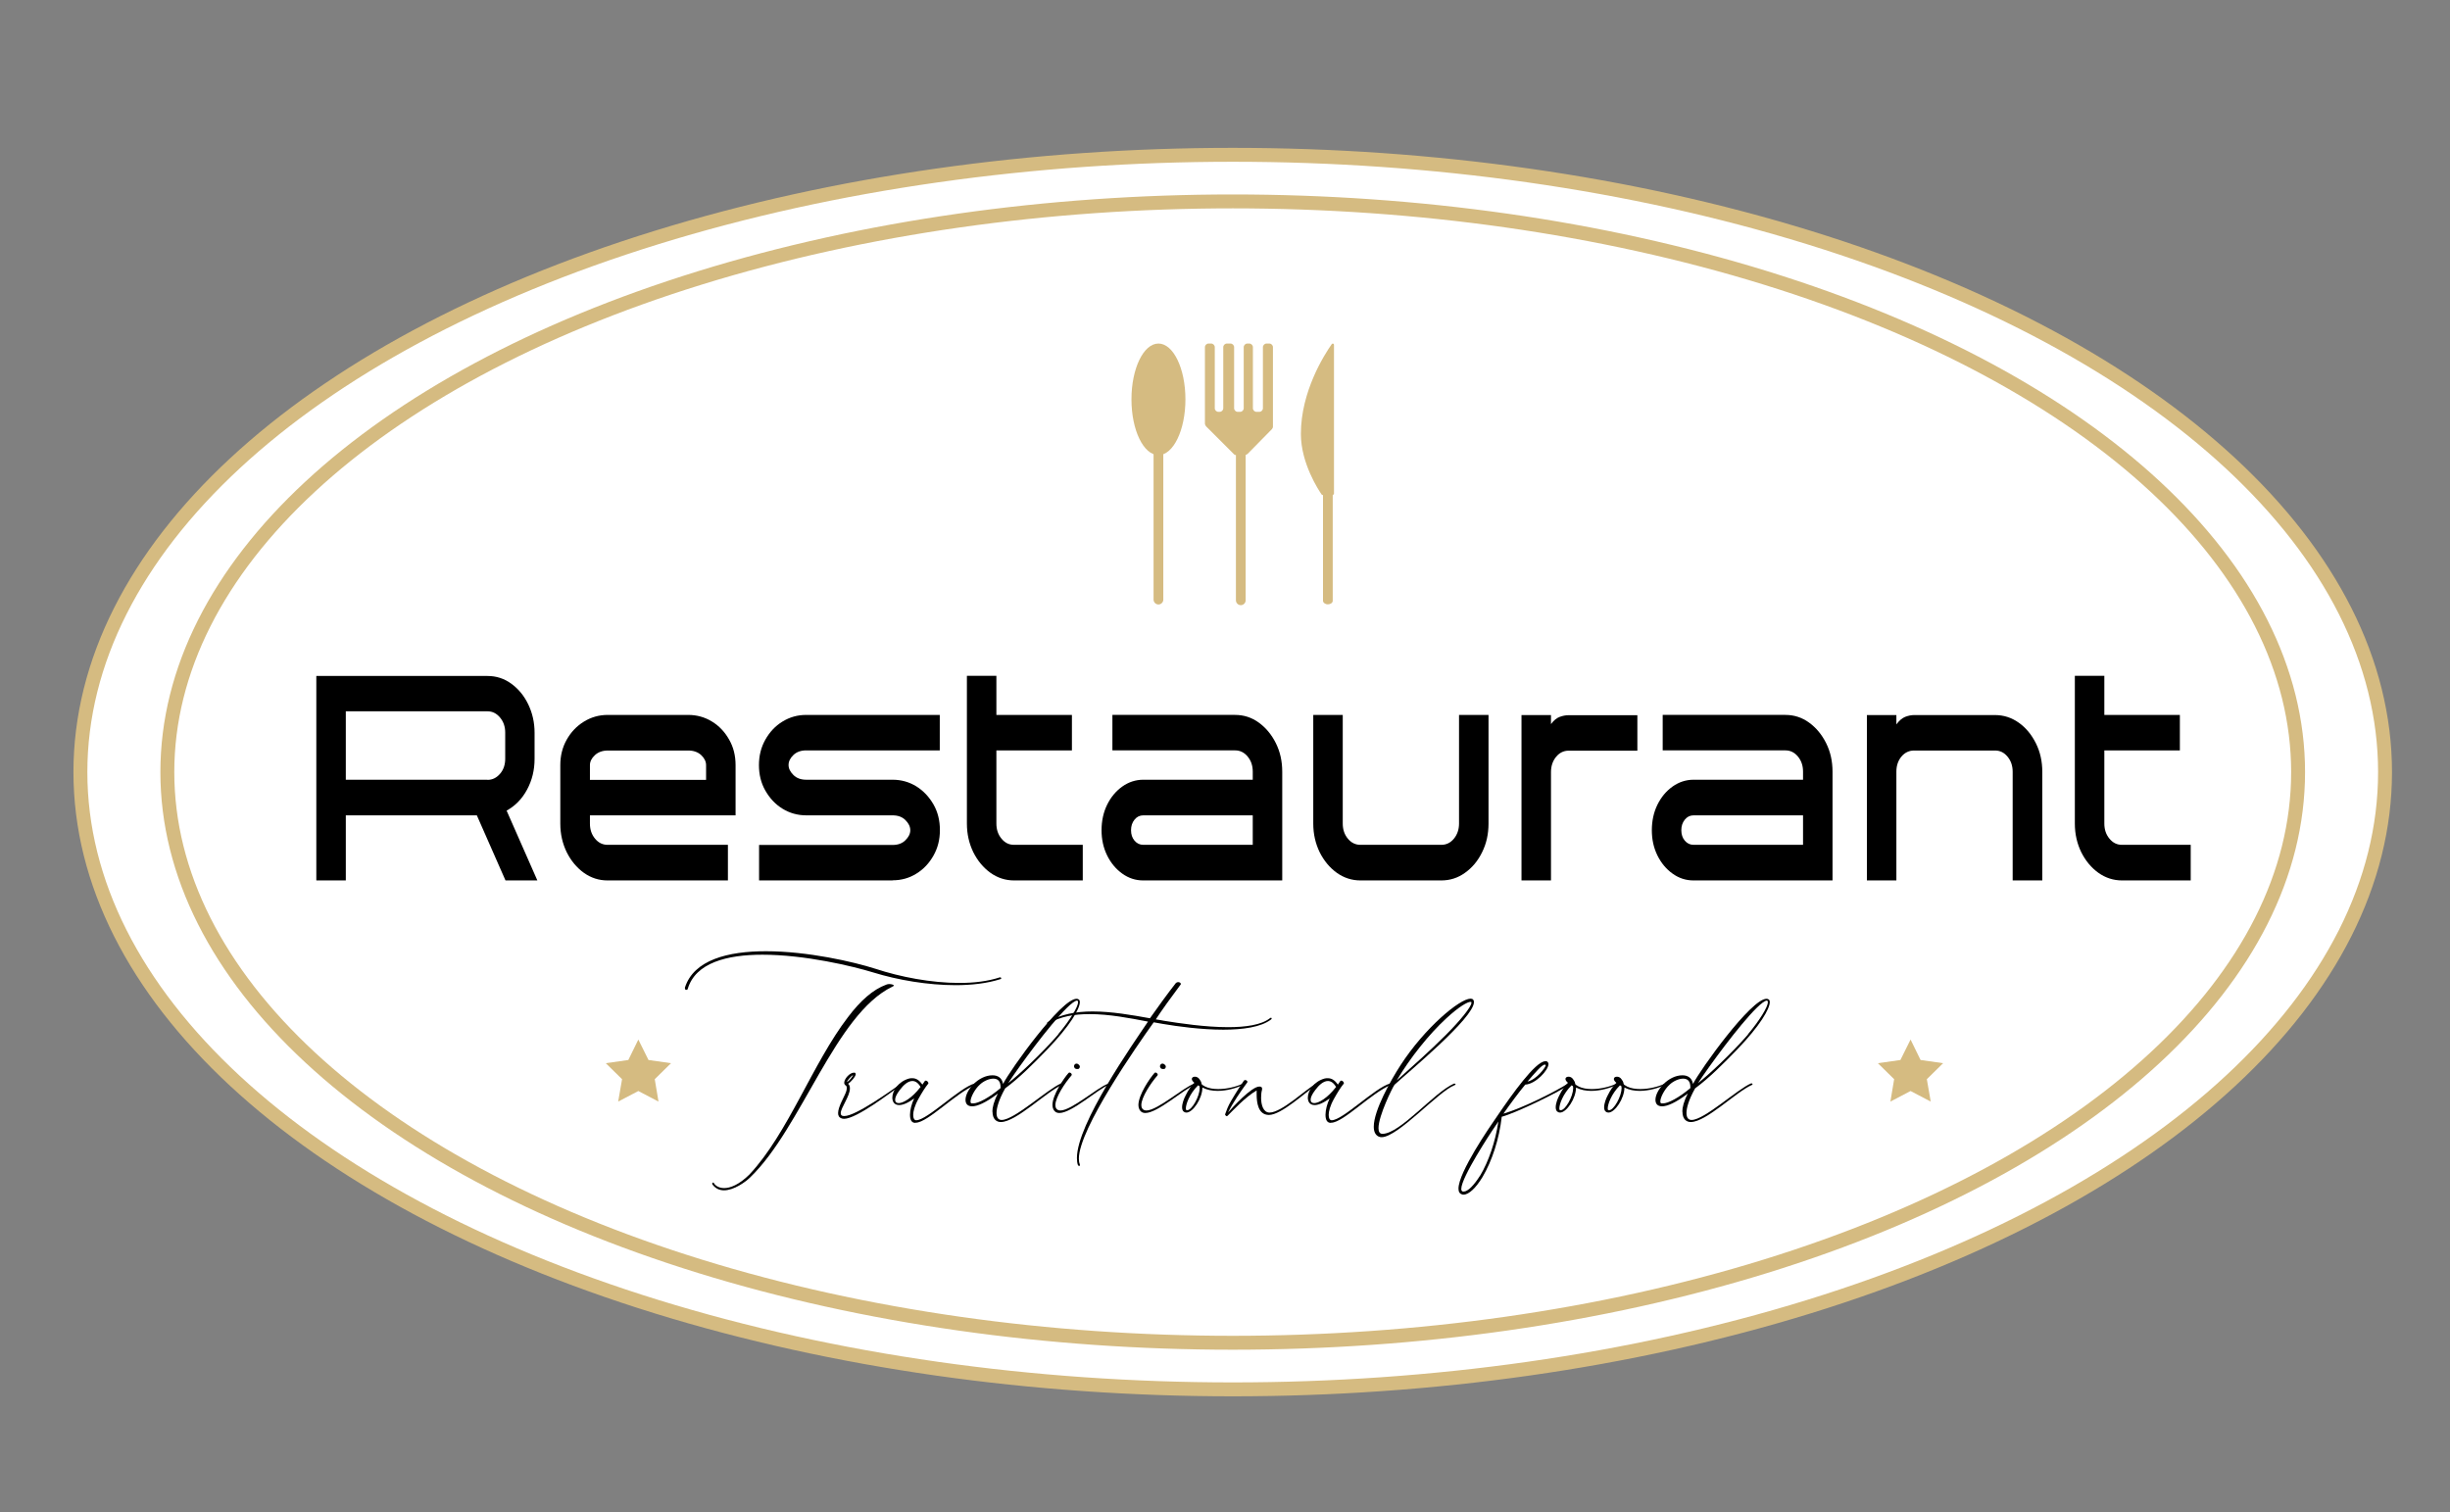 <?xml version="1.0" encoding="UTF-8"?><svg id="OBJECTS" xmlns="http://www.w3.org/2000/svg" viewBox="0 0 176.13 108.72"><rect x="0" y="0" width="176.13" height="108.72" fill="#808080" stroke="none"/><defs><style>.cls-1{fill:none;stroke:#d5bb81;stroke-miterlimit:10;}.cls-2,.cls-3,.cls-4{stroke-width:0px;}.cls-3{fill:#d5bb81;}.cls-4{fill:#fff;}</style></defs><ellipse class="cls-4" cx="88.62" cy="55.51" rx="82.84" ry="44.38"/><ellipse class="cls-1" cx="88.62" cy="55.51" rx="76.59" ry="41.03"/><ellipse class="cls-1" cx="88.62" cy="55.51" rx="82.84" ry="44.38"/><polygon class="cls-3" points="45.89 74.74 46.62 76.21 48.24 76.44 47.07 77.59 47.34 79.2 45.89 78.44 44.44 79.2 44.72 77.59 43.55 76.44 45.17 76.21 45.89 74.74"/><polygon class="cls-3" points="137.35 74.74 138.07 76.21 139.69 76.44 138.52 77.59 138.8 79.2 137.35 78.44 135.9 79.2 136.17 77.59 135 76.44 136.62 76.21 137.35 74.74"/><path class="cls-3" d="M89.55,32.61v10.55c0,.19-.16.35-.35.35s-.35-.16-.35-.35v-10.55c0-.19.16-.35.35-.35s.35.16.35.35Z"/><path class="cls-3" d="M86.9,24.7h.17c.14,0,.26.12.26.26v4.39c0,.14.12.26.26.26h.09c.14,0,.26-.12.26-.26v-4.39c0-.14.12-.26.26-.26h.26c.14,0,.26.12.26.26v4.39c0,.14.12.26.26.26h.17c.14,0,.26-.12.26-.26v-4.39c0-.14.12-.26.26-.26h.14c.14,0,.26.12.26.26v4.39c0,.14.12.26.26.26h.2c.14,0,.26-.12.26-.26v-4.39c0-.14.12-.26.26-.26h.2c.14,0,.26.12.26.26v5.71c0,.07-.03.13-.07.18l-1.76,1.79s-.12.08-.19.08h-.62c-.07,0-.14-.03-.18-.08l-1.99-1.99s-.08-.12-.08-.18v-5.51c0-.14.12-.26.26-.26Z"/><path class="cls-3" d="M82.93,43.11v-10.55c0-.19.16-.35.35-.35s.35.16.35.35v10.55c0,.19-.16.35-.35.35s-.35-.16-.35-.35Z"/><ellipse class="cls-3" cx="83.28" cy="28.71" rx="1.94" ry="4.01"/><path class="cls-3" d="M95.9,35.5v-10.71c0-.09-.11-.12-.16-.05-.54.77-2.22,3.4-2.22,6.46,0,2.12,1.29,4.06,1.49,4.35.02.02.04.04.07.04h.73s.09-.04.09-.09Z"/><path class="cls-3" d="M95.11,43.19v-8c0-.15.16-.26.35-.26s.35.12.35.26v8c0,.15-.16.26-.35.26s-.35-.12-.35-.26Z"/><path class="cls-2" d="M38.63,63.3h-2.29l-2.06-4.68h-9.42v4.68h-2.12v-14.7h12.31c.62,0,1.19.18,1.7.55.51.37.92.86,1.22,1.48s.46,1.3.46,2.05v1.88c0,.81-.18,1.54-.54,2.21s-.85,1.17-1.47,1.51l2.21,5.02ZM35.05,56.07c.35,0,.65-.15.9-.44s.37-.65.37-1.08v-1.88c0-.42-.12-.78-.37-1.08-.25-.3-.55-.45-.9-.45h-10.19v4.92h10.19Z"/><path class="cls-2" d="M52.33,63.3h-8.65c-.62,0-1.19-.18-1.71-.55-.51-.37-.92-.86-1.23-1.48-.3-.62-.46-1.3-.46-2.06v-4.2c0-.67.15-1.28.46-1.83s.72-.98,1.24-1.3c.52-.32,1.09-.48,1.71-.48h5.78c.63,0,1.2.16,1.72.48s.92.75,1.23,1.3c.31.54.46,1.15.46,1.83v3.61h-10.47v.59c0,.43.12.79.37,1.09.24.29.54.44.9.44h8.65v2.55ZM50.76,56.07v-1.06c0-.26-.12-.5-.35-.72-.24-.22-.55-.33-.93-.33h-5.78c-.38,0-.69.11-.93.33s-.36.46-.36.72v1.06h8.35Z"/><path class="cls-2" d="M64.17,63.3h-9.6v-2.55h9.6c.38,0,.69-.11.92-.34.23-.23.35-.46.35-.72s-.12-.5-.35-.73c-.23-.23-.54-.34-.92-.34h-6.21c-.62,0-1.19-.16-1.71-.48s-.92-.76-1.23-1.3-.46-1.16-.46-1.83.15-1.28.46-1.83.71-.98,1.23-1.3,1.08-.48,1.71-.48h9.6v2.55h-9.6c-.38,0-.69.11-.92.33-.23.22-.35.46-.35.72s.12.49.35.72c.23.23.54.34.92.34h6.21c.62,0,1.19.16,1.71.48.51.32.92.76,1.23,1.3s.46,1.16.46,1.84-.15,1.28-.46,1.83-.71.98-1.23,1.3c-.51.32-1.08.48-1.71.48Z"/><path class="cls-2" d="M77.85,63.3h-4.94c-.62,0-1.19-.18-1.71-.55-.51-.37-.92-.86-1.23-1.48-.3-.62-.46-1.3-.46-2.06v-10.62h2.12v2.81h5.43v2.55h-5.43v5.26c0,.43.12.79.37,1.09s.54.44.9.44h4.94v2.55Z"/><path class="cls-2" d="M92.18,63.3h-9.99c-.55,0-1.05-.16-1.51-.49-.45-.32-.82-.76-1.09-1.31s-.4-1.15-.4-1.81.13-1.28.4-1.83.63-.98,1.09-1.31c.45-.32.96-.49,1.51-.49h7.87v-.58c0-.43-.12-.79-.37-1.09s-.55-.44-.9-.44h-8.82v-2.55h8.82c.62,0,1.19.18,1.7.55s.92.86,1.23,1.48.46,1.3.46,2.06v7.81ZM90.06,60.74v-2.12h-7.87c-.25,0-.46.1-.63.31-.17.21-.25.46-.25.76s.08.55.25.75c.17.2.38.3.63.3h7.87Z"/><path class="cls-2" d="M103.63,63.3h-5.82c-.62,0-1.19-.18-1.71-.55-.51-.37-.92-.86-1.23-1.48-.3-.62-.46-1.3-.46-2.06v-7.81h2.12v7.81c0,.43.12.79.37,1.09.24.29.54.44.9.44h5.82c.36,0,.66-.15.9-.44s.37-.66.37-1.09v-7.81h2.12v7.81c0,.75-.15,1.44-.46,2.06-.3.62-.71,1.11-1.23,1.48-.51.37-1.08.55-1.71.55Z"/><path class="cls-2" d="M111.5,63.3h-2.12v-11.89h2.12v.65c.2-.27.41-.44.63-.52s.43-.12.64-.12h4.94v2.55h-4.94c-.36,0-.66.15-.9.44s-.37.66-.37,1.09v7.81Z"/><path class="cls-2" d="M131.74,63.3h-9.99c-.55,0-1.05-.16-1.51-.49-.45-.32-.82-.76-1.09-1.31s-.4-1.15-.4-1.81.13-1.28.4-1.83.63-.98,1.09-1.31c.45-.32.96-.49,1.51-.49h7.87v-.58c0-.43-.12-.79-.37-1.09s-.55-.44-.9-.44h-8.82v-2.55h8.82c.62,0,1.19.18,1.7.55s.92.86,1.23,1.48.46,1.3.46,2.06v7.81ZM129.62,60.74v-2.12h-7.87c-.25,0-.46.1-.63.31-.17.21-.25.46-.25.76s.08.55.25.75c.17.2.38.3.63.3h7.87Z"/><path class="cls-2" d="M146.81,63.3h-2.12v-7.81c0-.43-.12-.79-.37-1.09s-.54-.44-.9-.44h-5.82c-.36,0-.67.15-.91.44-.24.29-.36.65-.36,1.08v7.82h-2.12v-11.89h2.12v.67c.2-.27.41-.45.63-.54.21-.08.43-.13.64-.13h5.82c.62,0,1.19.18,1.71.55s.92.86,1.23,1.48.46,1.3.46,2.06v7.81Z"/><path class="cls-2" d="M157.5,63.3h-4.94c-.62,0-1.19-.18-1.71-.55-.51-.37-.92-.86-1.23-1.48-.3-.62-.46-1.3-.46-2.06v-10.62h2.12v2.81h5.43v2.55h-5.43v5.26c0,.43.12.79.37,1.09s.54.44.9.44h4.94v2.55Z"/><path class="cls-2" d="M49.24,71.07v-.07c.64-1.99,3.09-2.61,5.82-2.61,3,0,6.31.76,7.87,1.26,1.79.59,4.02,1.02,6.04,1.02,1.05,0,2.05-.12,2.9-.4h.05s.06.02.06.06c0,.02-.01.06-.07.07-.94.3-2.05.43-3.21.43-2,0-4.16-.37-5.91-.91-1.49-.46-4.94-1.28-7.98-1.28-2.55,0-4.81.58-5.37,2.46-.01.05-.06.07-.11.07s-.08-.02-.08-.1ZM51.21,85.14s-.01-.04-.01-.05c0-.04.04-.07.07-.07.01,0,.04.01.05.04.1.18.36.36.74.36.44,0,1.07-.24,1.82-.98,2.78-2.97,4.54-8,7.08-11.31.9-1.19,1.8-1.99,2.76-2.34.05-.02.12-.04.2-.04.16,0,.34.05.34.11,0,.02-.04.05-.11.08-4.1,1.98-6.51,10.12-10.21,13.7-.35.35-1.19.94-1.89.94-.32,0-.61-.12-.84-.43Z"/><path class="cls-2" d="M60.51,80.41c-.19-.06-.26-.2-.26-.38,0-.47.47-1.21.58-1.55.02-.08.05-.18.05-.25,0-.08-.02-.14-.07-.18-.08-.05-.12-.12-.12-.2,0-.29.4-.73.7-.73h.06s.07.05.07.1c0,.18-.37.59-.55.7.1.08.13.2.13.34,0,.55-.66,1.39-.66,1.77,0,.11.04.17.14.2.04.01.07.01.12.01.82,0,3.36-1.83,4.02-2.29.04-.02.06-.02.08-.02s.04,0,.04.02c0,.01-.01.05-.06.07-.72.5-3.19,2.42-4.11,2.42l-.14-.02ZM61.32,77.31s0-.01-.01-.01c-.13.07-.42.41-.42.49h0c.18-.08.43-.43.43-.48Z"/><path class="cls-2" d="M65.8,80.73c-.28,0-.38-.24-.38-.58s.11-.78.3-1.18c-.47.35-.83.48-1.08.48-.34,0-.49-.23-.49-.53,0-.49.42-1.16,1.21-1.38.07-.02.16-.02.23-.02.26,0,.49.13.72.46l.17-.25s.04-.04.07-.04c.08,0,.19.1.19.17v.04c-.24.29-.47.67-.71,1.1-.29.52-.38.91-.38,1.16s.08.37.2.38h.02c.79,0,3.11-2.34,4.19-2.64h.05s.06.01.06.04c0,.01-.02.04-.05.06-1.42.59-3.41,2.7-4.28,2.72h-.04ZM66.18,78.15c-.18-.31-.38-.43-.59-.43-.32,0-.65.3-.9.64-.24.31-.34.54-.34.71,0,.16.1.24.26.24.32,0,.95-.36,1.56-1.15Z"/><path class="cls-2" d="M71.34,79.94c0-.32.11-.77.4-1.32-.88.67-1.49.92-1.85.92-.34,0-.48-.19-.48-.47,0-.68.92-1.76,1.94-1.76.37,0,.68.17.76.62.53-1.04,4.17-6.12,5.28-6.12.13,0,.24.06.24.24,0,.47-.7,1.7-2.36,3.42-.98,1.01-1.98,2.02-3.01,2.78-.47.84-.62,1.42-.62,1.77,0,.38.17.5.37.5.92,0,3.31-2.23,4.28-2.63h.04s.06.02.06.05-.01.05-.04.06c-1.12.48-3.29,2.67-4.4,2.67-.3,0-.6-.19-.6-.76ZM71.93,78.23v-.07c0-.46-.23-.61-.52-.61-.32,0-.72.19-.97.43-.36.32-.67.92-.67,1.21,0,.07.02.13.08.14h.1c.38.01,1.19-.43,1.98-1.1ZM76.07,74.36c.84-1,1.43-1.96,1.43-2.3,0-.07-.01-.12-.08-.12-.12,0-.4.2-.73.53-1.26,1.24-3.44,4.22-4.21,5.4.66-.5,2.36-2.07,3.6-3.5Z"/><path class="cls-2" d="M75.94,79.98c-.19-.11-.28-.3-.28-.53,0-.74.83-1.94,1.15-2.3.02-.02.05-.04.07-.04.08,0,.17.08.17.16l-.02.05c-.46.52-1.16,1.57-1.16,2.13,0,.17.06.29.18.35.05.02.11.04.18.04.8,0,2.67-1.66,3.42-1.92h.06s.06,0,.06.02-.02.06-.08.07c-.74.28-2.64,2.01-3.53,2.01-.07,0-.16-.01-.22-.05ZM77.29,76.83s-.08-.1-.08-.16c0-.05.02-.11.05-.14.05-.05.08-.06.13-.06.07,0,.13.04.17.08.04.04.07.08.07.14,0,.04-.01.07-.04.11-.02.05-.08.06-.14.06s-.12-.01-.16-.04Z"/><path class="cls-2" d="M77.5,83.79c-.06-.16-.08-.34-.08-.53,0-2.48,4.02-8.19,5.11-9.81-1.3-.25-2.79-.54-4.2-.54-1.09,0-2.12.17-2.95.68l-.06.02s-.05-.02-.05-.05.02-.06.06-.08c.9-.56,2.03-.76,3.21-.76,1.39,0,2.85.26,4.13.49.43-.62,1.36-1.9,1.86-2.53.05-.05.11-.07.17-.07.1,0,.19.06.19.13,0,.02-.01.06-.04.08-.56.74-1.38,1.88-1.76,2.47.2.02.4.07.59.1,1.12.18,2.96.46,4.61.46,1.25,0,2.39-.16,3-.64.04-.02.06-.04.08-.04s.05.02.05.05-.01.06-.05.08c-.71.55-2.03.73-3.43.73-1.57,0-3.26-.23-4.32-.41-.22-.04-.44-.08-.68-.12-1.16,1.62-5.38,7.65-5.38,9.8,0,.16.02.3.07.41v.05s-.01.08-.05.08c-.02,0-.05-.02-.07-.07Z"/><path class="cls-2" d="M82.12,79.98c-.19-.11-.28-.3-.28-.53,0-.74.83-1.94,1.15-2.3.02-.02.05-.04.07-.04.08,0,.17.08.17.16l-.02.05c-.46.52-1.16,1.57-1.16,2.13,0,.17.06.29.18.35.05.02.11.04.18.04.8,0,2.67-1.66,3.42-1.92h.06s.06,0,.06.02-.02.06-.08.07c-.74.28-2.64,2.01-3.53,2.01-.07,0-.16-.01-.22-.05ZM83.47,76.83s-.08-.1-.08-.16c0-.05.02-.11.05-.14.05-.05.08-.06.13-.06.07,0,.13.04.17.08.04.04.07.08.07.14,0,.04-.01.07-.04.11-.02.05-.08.06-.14.06s-.12-.01-.16-.04Z"/><path class="cls-2" d="M85.08,79.91c-.07-.07-.1-.18-.1-.3,0-.28.14-.64.26-.86.17-.36.41-.7.62-.9-.13-.11-.18-.2-.18-.28,0-.1.1-.16.22-.16.11,0,.24.05.32.17.31.41-.02.31.42.54.26.13.6.18.94.18.64,0,1.32-.18,1.74-.38h.05s.05,0,.05.02c0,.01-.02.04-.06.06-.48.23-1.16.43-1.83.43-.38,0-.76-.07-1.09-.24h0c0,.78-.68,1.8-1.15,1.8-.07,0-.14-.02-.2-.08ZM86.25,78.26l-.02-.17-.1-.06c-.64.64-.88,1.38-.88,1.66,0,.06.01.1.02.11.02.01.05.02.08.02.34,0,.89-1,.89-1.56ZM85.95,77.62s.08.08.16.13l-.16-.13Z"/><path class="cls-2" d="M88.07,80.16v-.04c.11-.29.19-.56.44-.98.41-.7.84-1.35.91-1.44.04-.04.06-.05.1-.05.07,0,.16.07.16.13,0,.01-.01.04-.02.05-.48.65-1.02,1.44-1.38,2.16.32-.37,1.69-1.87,2.25-1.87.05,0,.08,0,.12.02s.08.04.08.12v.08c-.05.17-.07.37-.07.58,0,.53.16,1.06.6,1.07.88,0,2.63-1.68,3.36-2.09h.04s.05.01.05.04c0,.01-.01.02-.04.04-.84.56-2.55,2.18-3.45,2.18h-.02c-.75-.02-.86-.88-.86-1.48v-.28c-.82.47-1.71,1.45-2.1,1.83l-.06.02s-.1-.05-.1-.11Z"/><path class="cls-2" d="M95.67,80.73c-.28,0-.38-.24-.38-.58s.11-.78.3-1.18c-.47.35-.83.48-1.08.48-.34,0-.49-.23-.49-.53,0-.49.42-1.16,1.21-1.38.07-.02.16-.02.23-.02.26,0,.49.13.72.46l.17-.25s.04-.04.07-.04c.08,0,.19.1.19.17v.04c-.24.29-.47.67-.71,1.1-.29.52-.38.91-.38,1.16s.08.37.2.38h.02c.79,0,3.11-2.34,4.19-2.64h.05s.06.01.06.04c0,.01-.02.04-.05.06-1.42.59-3.41,2.7-4.28,2.72h-.04ZM96.05,78.15c-.18-.31-.38-.43-.59-.43-.32,0-.65.3-.9.64-.24.31-.34.54-.34.71,0,.16.1.24.26.24.32,0,.95-.36,1.56-1.15Z"/><path class="cls-2" d="M99.1,81.71c-.24-.12-.34-.37-.34-.71,0-1.16,1.22-3.33,1.92-4.41,1.75-2.7,4.26-4.79,5.04-4.79.08,0,.14.02.18.07.05.05.06.11.06.18,0,1.14-4.74,5.05-5.71,5.94-.13.17-1.15,2.22-1.15,3.12,0,.25.08.41.29.41,1.28-.02,3.69-2.97,5.13-3.61h.06s.06.01.06.04-.02.06-.07.07c-1.16.44-4.07,3.74-5.25,3.74-.07,0-.14-.01-.22-.05ZM103.96,74.39c.97-.97,1.82-2,1.82-2.29v-.05s-.04-.02-.07-.02c-.2,0-.8.32-1.73,1.18-1.25,1.15-2.59,2.82-3.57,4.47,1.02-.92,2.4-2.13,3.55-3.29Z"/><path class="cls-2" d="M105.14,85.88c-.2-.04-.29-.19-.29-.42,0-1.18,2.22-4.41,2.82-5.27.98-1.44,2.71-3.89,3.42-3.89h.1c.08.05.13.11.13.2,0,.44-.92,1.44-1.67,1.48-.46.55-1.08,1.39-1.57,2.09,1.4-.41,3.69-1.57,4.63-2.16h.02s.06.01.06.05c0,.01-.01.04-.02.05-.73.53-3.84,2.03-4.81,2.28-.18,1.6-.7,3.18-1.38,4.33-.47.78-.98,1.27-1.37,1.27h-.07ZM106.41,84.52c.6-1.01,1.09-2.41,1.31-3.89l-.46.68s-2.21,3.32-2.21,4.17c0,.11.04.17.12.19h.05c.31,0,.75-.46,1.19-1.16ZM111.13,76.58h0s-.05-.04-.07-.04c-.22,0-.75.64-1.25,1.22.64-.13,1.32-1.03,1.32-1.19Z"/><path class="cls-2" d="M111.94,79.91c-.07-.07-.1-.18-.1-.3,0-.28.14-.64.26-.86.17-.36.41-.7.62-.9-.13-.11-.18-.2-.18-.28,0-.1.1-.16.22-.16.11,0,.24.05.32.17.31.41-.02.31.42.54.26.13.6.18.94.18.64,0,1.32-.18,1.74-.38h.05s.05,0,.05.02c0,.01-.02.04-.06.06-.48.23-1.16.43-1.83.43-.38,0-.76-.07-1.09-.24h0c0,.78-.68,1.8-1.15,1.8-.07,0-.14-.02-.2-.08ZM113.1,78.26l-.02-.17-.1-.06c-.64.64-.88,1.38-.88,1.66,0,.06.01.1.02.11.02.01.05.02.08.02.34,0,.89-1,.89-1.56ZM112.8,77.62s.08.08.16.13l-.16-.13Z"/><path class="cls-2" d="M115.42,79.91c-.07-.07-.1-.18-.1-.3,0-.28.14-.64.26-.86.17-.36.41-.7.62-.9-.13-.11-.18-.2-.18-.28,0-.1.1-.16.22-.16.11,0,.24.05.32.17.31.41-.02.31.42.54.26.13.6.18.94.18.64,0,1.32-.18,1.74-.38h.05s.05,0,.05.02c0,.01-.02.04-.06.06-.48.23-1.16.43-1.83.43-.38,0-.76-.07-1.09-.24h0c0,.78-.68,1.8-1.15,1.8-.07,0-.14-.02-.2-.08ZM116.58,78.26l-.02-.17-.1-.06c-.64.64-.88,1.38-.88,1.66,0,.06.01.1.02.11.02.01.05.02.08.02.34,0,.89-1,.89-1.56ZM116.28,77.62s.08.08.16.13l-.16-.13Z"/><path class="cls-2" d="M120.94,79.94c0-.32.11-.77.4-1.32-.88.67-1.49.92-1.85.92-.34,0-.48-.19-.48-.47,0-.68.92-1.76,1.94-1.76.37,0,.68.17.76.62.53-1.04,4.17-6.12,5.28-6.12.13,0,.24.06.24.24,0,.47-.7,1.7-2.36,3.42-.98,1.01-1.98,2.02-3.01,2.78-.47.84-.62,1.42-.62,1.77,0,.38.17.5.37.5.92,0,3.31-2.23,4.28-2.63h.04s.06.02.06.05-.01.05-.04.06c-1.12.48-3.29,2.67-4.4,2.67-.3,0-.6-.19-.6-.76ZM121.52,78.23v-.07c0-.46-.23-.61-.52-.61-.32,0-.72.19-.97.43-.36.32-.67.92-.67,1.21,0,.07.02.13.08.14h.1c.38.01,1.19-.43,1.98-1.1ZM125.66,74.36c.84-1,1.43-1.96,1.43-2.3,0-.07-.01-.12-.08-.12-.12,0-.4.2-.73.53-1.26,1.24-3.44,4.22-4.21,5.4.66-.5,2.36-2.07,3.6-3.5Z"/></svg>